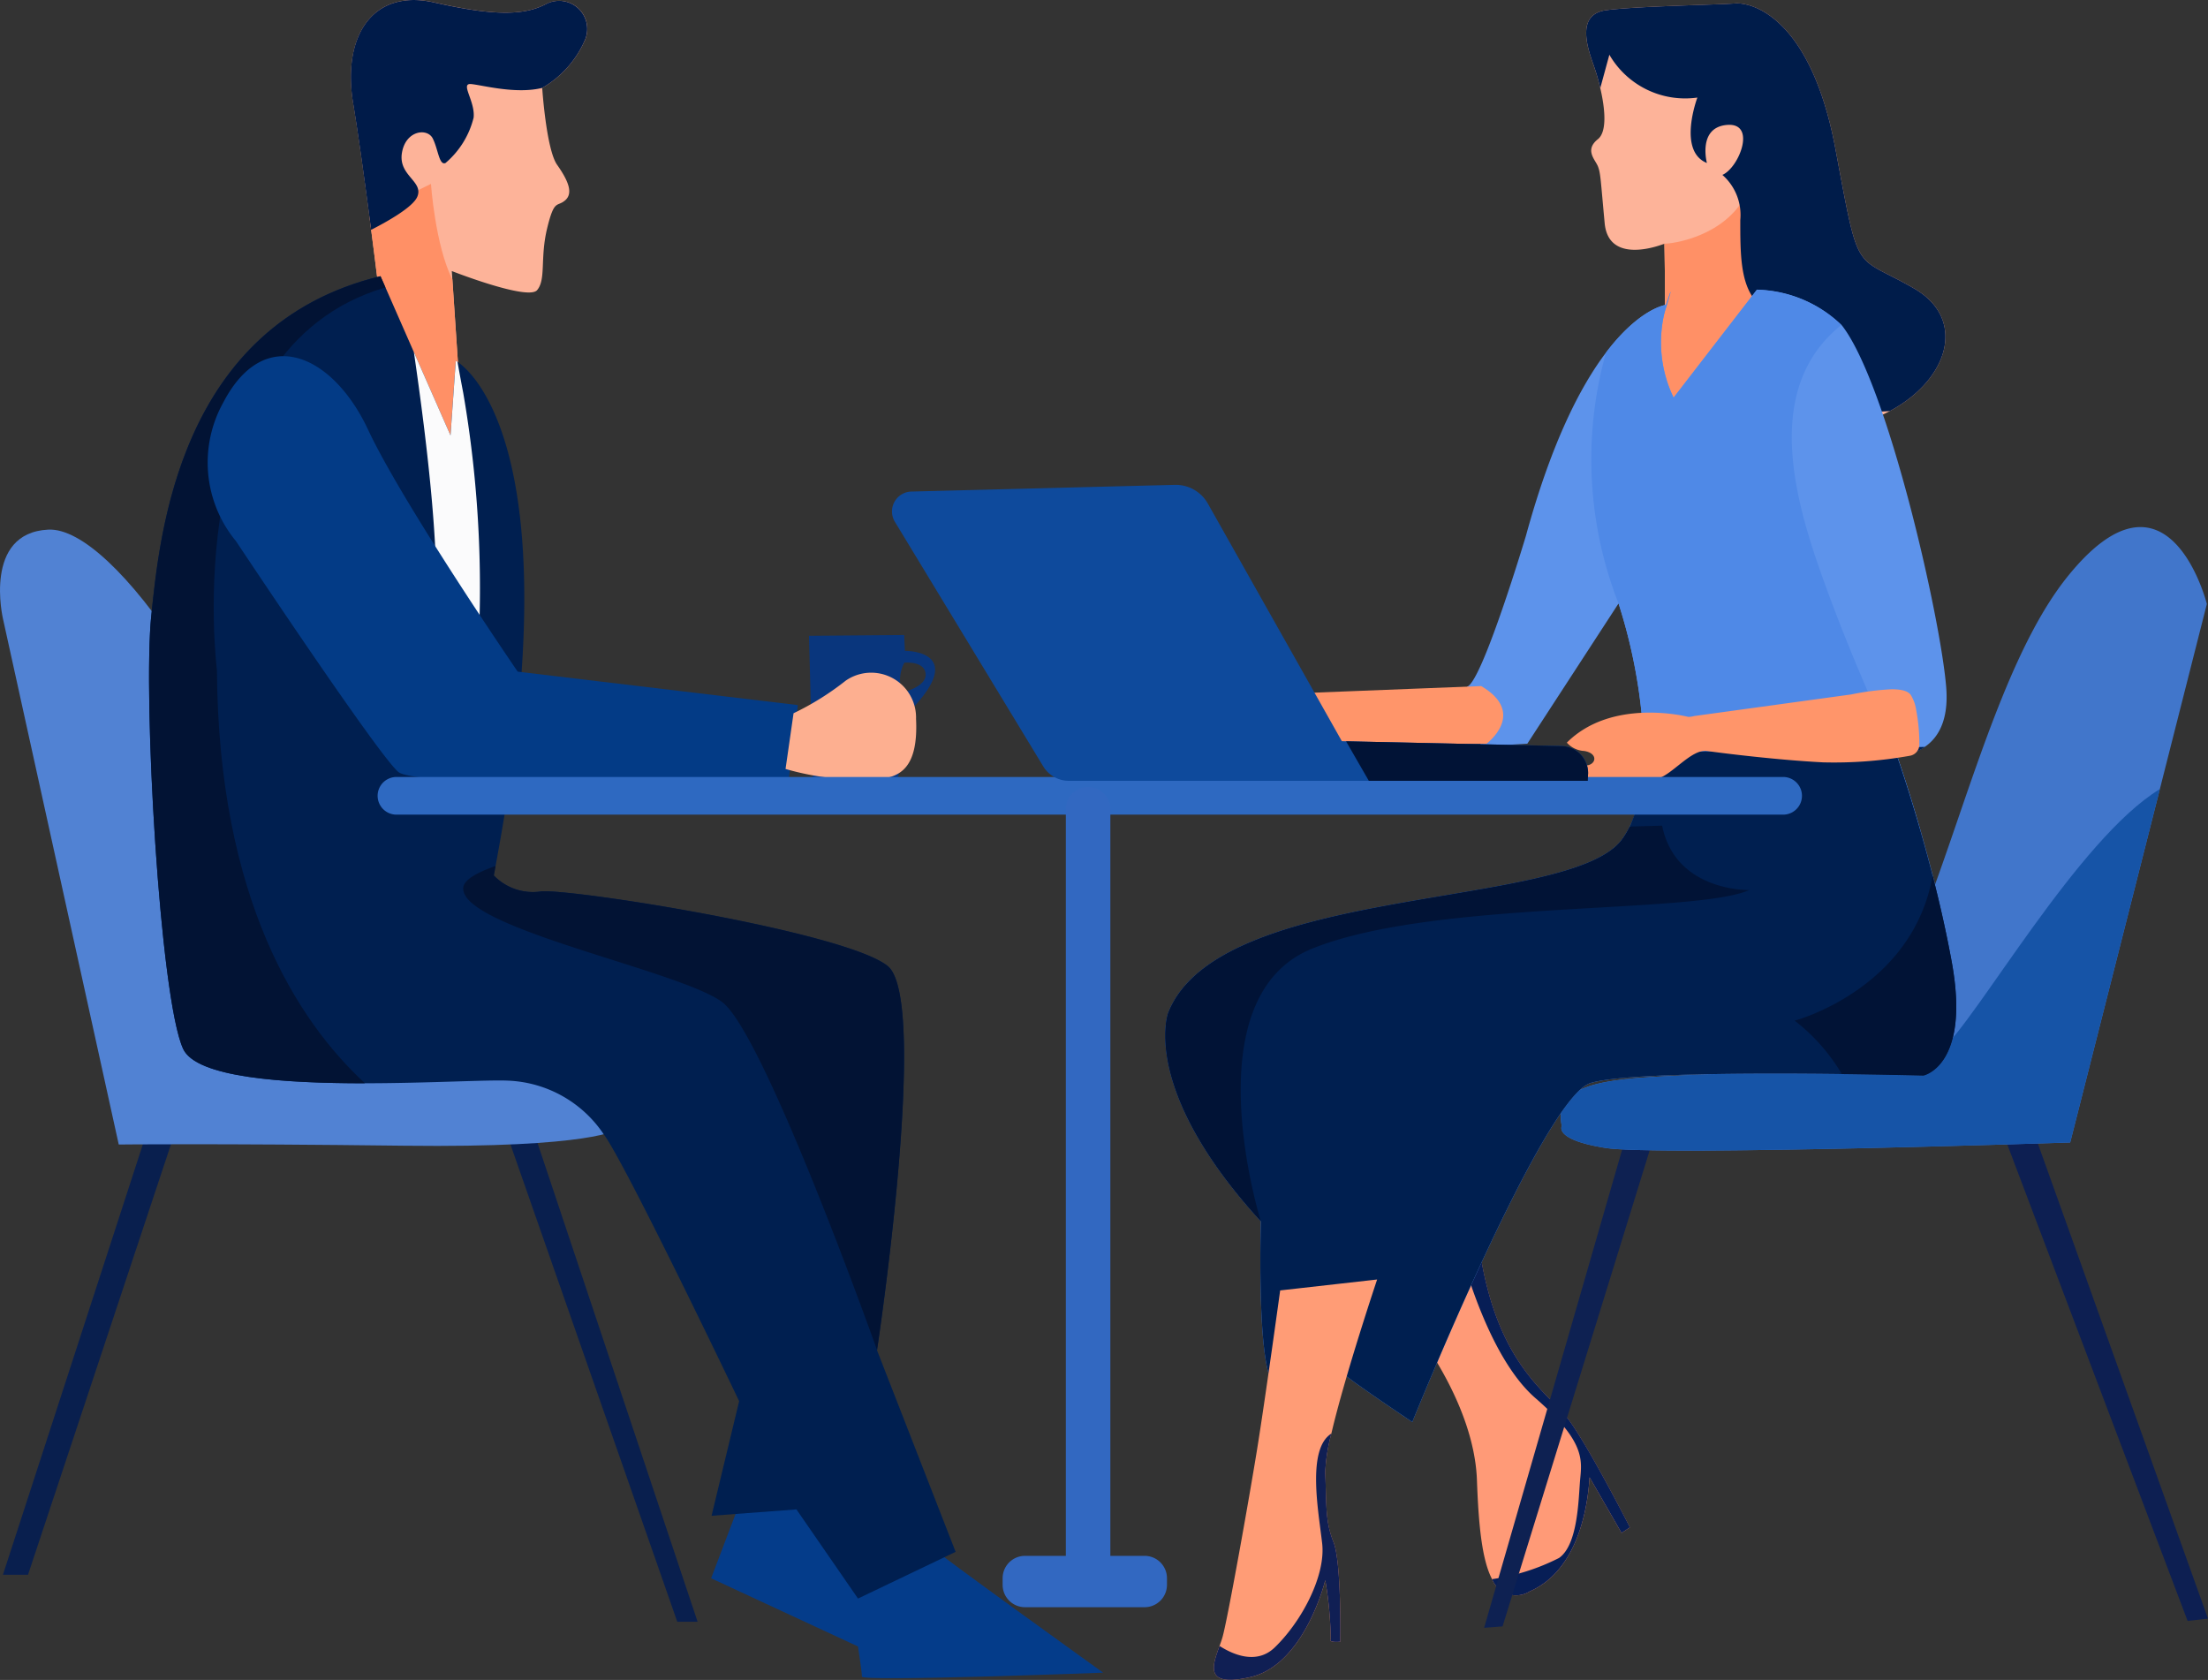 <svg id="Group_4397" data-name="Group 4397" xmlns="http://www.w3.org/2000/svg" xmlns:xlink="http://www.w3.org/1999/xlink" width="148.008" height="112.6" viewBox="0 0 148.008 112.6">
  <rect x="0" y="0" width="148.008" height="112.6" fill="#333333" stroke="none"/>
  <defs>
    <clipPath id="clip-path">
      <rect id="Rectangle_529" data-name="Rectangle 529" width="148.008" height="112.6" fill="none"/>
    </clipPath>
  </defs>
  <path id="Path_375" data-name="Path 375" d="M13.034,608.982,3.281,638.346H1.6l9.648-29.678,1.888-.21Z" transform="translate(-1.404 -532.793)" fill="#091f4e"/>
  <path id="Path_376" data-name="Path 376" d="M273.993,612.041l11.326,32.405h1.363l-10.907-32.615Z" transform="translate(-239.92 -535.746)" fill="#091f4e"/>
  <g id="Group_4396" data-name="Group 4396">
    <g id="Group_4395" data-name="Group 4395" clip-path="url(#clip-path)">
      <path id="Path_377" data-name="Path 377" d="M7.96,326.665.2,291.429s-1.363-5.768,3.041-5.978S16.523,298.2,21.488,314.023c0,0,25.444,1.862,19.858,11.636,0,0-1.551,1.241-14.273,1.086s-19.113-.08-19.113-.08" transform="translate(0 -249.952)" fill="#5182d3"/>
      <path id="Path_378" data-name="Path 378" d="M442.491,343.336l-.053-1.063-6.379.053.266,9.889,5.636.053.8-4.839c4.094-4.147-.266-4.094-.266-4.094m-.184,2.788a2.446,2.446,0,0,1,.142-1.993s1.339-.143,1.425.74-1.567,1.253-1.567,1.253" transform="translate(-381.832 -299.71)" fill="#09367d"/>
      <path id="Path_379" data-name="Path 379" d="M201.969,5.89s.271,4.122,1,5.157,1.1,1.888.547,2.374-.73-.122-1.216,1.886-.061,3.409-.67,4.138-5.72-1.277-5.72-1.277l.037.565.936,13.981-5.9-5.112.288-5.85c0-.2-.337-3.042-.766-6.348-.044-.343-.09-.691-.136-1.042-.357-2.7-.754-5.55-1.069-7.44-.751-4.506,1.314-7.7,5.444-6.757s6.1.844,7.509.093a1.885,1.885,0,0,1,2.534,2.534,6.832,6.832,0,0,1-2.815,3.1" transform="translate(-165.624 0)" fill="#fdb399"/>
      <path id="Path_380" data-name="Path 380" d="M199.581,114.39l.288-5.85c0-.218-.41-3.66-.9-7.39,1.768-.874,4.144-2.037,4.144-2.037s.289,4.151,1.438,6.408l.936,13.981Z" transform="translate(-174.225 -86.788)" fill="#ff9066"/>
      <path id="Path_381" data-name="Path 381" d="M204.785,2.792a6.832,6.832,0,0,1-2.815,3.1c-1.793.441-4.05-.2-4.781-.259s.3,1.155.183,2.251a5.817,5.817,0,0,1-1.886,3.043c-.425.183-.486-.913-.852-1.643s-1.826-.547-2.069.974,1.461,1.886,1.035,2.921c-.286.7-2,1.665-3.1,2.227-.044-.343-.09-.691-.136-1.042-.357-2.7-.754-5.55-1.069-7.44-.751-4.505,1.314-7.7,5.444-6.757s6.1.844,7.509.093a1.885,1.885,0,0,1,2.534,2.534" transform="translate(-165.624 0)" fill="#001b49"/>
      <path id="Path_382" data-name="Path 382" d="M398.191,813.376c.176.264,11.424,8.349,11.424,8.349s-16.17.615-16.17.264-.264-2.021-.264-2.021l-9.843-4.57,1.67-4.394,9.139-.615Z" transform="translate(-335.669 -709.612)" fill="#043c8a"/>
      <path id="Path_383" data-name="Path 383" d="M134.411,234.366l-6.544,3.13-4.126-5.975-5.69.427,1.849-7.683s-7.683-16.075-9.105-17.926a8.107,8.107,0,0,0-6.4-3.557c-1.362-.062-5.363.173-9.578.177-5.473,0-11.305-.382-12.189-2.311-1.564-3.415-2.7-23.616-2.134-29.022s1.849-19.491,15.365-22.763l.335.76,1.9,4.326,2.456,5.584.354-5a1.253,1.253,0,0,1,.114.071c.976.653,7.717,6.261,2.553,33.791-.04.21-.08.423-.121.635a3.653,3.653,0,0,0,3.2,1.067c2.287-.152,20.358,2.727,23.2,5s-.711,25.751-.711,25.751Z" transform="translate(-70.353 -130.351)" fill="#001f50"/>
      <path id="Path_384" data-name="Path 384" d="M227.261,211.993l-2.845-3.273c.628-4.218-.443-12.967-1.318-18.957l2.456,5.584.354-5a1.252,1.252,0,0,1,.114.071q.177.994.385,2.084a76.929,76.929,0,0,1,.853,19.491" transform="translate(-195.355 -166.165)" fill="#fbfbfc"/>
      <path id="Path_385" data-name="Path 385" d="M277.431,499.209s-7.54-21.2-10.385-23.333-17.641-4.979-17.356-7.683c.052-.5.87-.987,2.168-1.441-.04.21-.08.423-.121.635a3.653,3.653,0,0,0,3.2,1.067c2.287-.152,20.358,2.727,23.2,5s-.711,25.751-.711,25.751" transform="translate(-218.636 -408.709)" fill="#021334"/>
      <path id="Path_386" data-name="Path 386" d="M84.894,175.271c.1,15.368,5.424,23.53,9.921,27.688-5.473,0-11.305-.382-12.189-2.311-1.564-3.415-2.7-23.616-2.134-29.022s1.849-19.491,15.365-22.763l.335.76-.015,0c-14.019,4.1-11.283,25.643-11.283,25.643" transform="translate(-70.353 -130.351)" fill="#021334"/>
      <path id="Path_387" data-name="Path 387" d="M113.821,204.378a8.265,8.265,0,0,1-.854-9.283c2.774-5.335,7.363-3.2,9.71,1.814s10.03,16.219,10.03,16.219l18.78,2.241-.64,5.228s-24.755.427-26.142-.747-10.884-15.472-10.884-15.472" transform="translate(-98.004 -168.109)" fill="#033b86"/>
      <path id="Path_388" data-name="Path 388" d="M423.972,365.382a18.577,18.577,0,0,0,3.5-2.187,3.006,3.006,0,0,1,4.711,2.557c.168,3.365-1.144,3.9-2.456,4.038a18.1,18.1,0,0,1-6.292-.673Z" transform="translate(-370.778 -317.576)" fill="#fdaf90"/>
      <path id="Path_389" data-name="Path 389" d="M875.381,29.152a10.73,10.73,0,0,1-1.916.79l-3.338-3.59-1.485-1.6-11.1,7.734.819-4.64c0-.274,1.819-4.913,1.91-5.276s0-4.641,0-4.641-.057.024-.159.061c-.714.255-3.6,1.124-3.844-1.425-.272-2.911-.272-3.366-.455-3.821s-.909-1.092,0-1.819c.637-.509.473-2.087.159-3.425a14.265,14.265,0,0,0-.432-1.489c-.455-1.273-1.183-3.457.818-3.729s7.46-.364,8.644-.455,5.095,1,6.731,9.735,1.184,7,5.278,9.371c3.565,2.061,2.3,6.122-1.632,8.217" transform="translate(-748.702 -1.597)" fill="#fdb399"/>
      <path id="Path_390" data-name="Path 390" d="M895.907,131.414a.353.353,0,0,1,.159-.061s-.057.024-.159.061" transform="translate(-784.496 -115.018)" fill="#ff9066"/>
      <path id="Path_391" data-name="Path 391" d="M887.823,112.632l-1.485-1.6-11.1,7.734.819-4.64c0-.274,1.819-4.913,1.91-5.276s0-4.641,0-4.641c.47.015,4.055-.434,5.511-3.345s3.92,7.616,3.92,7.616.224,2.01.424,4.15" transform="translate(-766.398 -87.877)" fill="#ff9066"/>
      <path id="Path_392" data-name="Path 392" d="M875.381,29.152l-2.286.122s-5.663-6.3-6.7-7.5-1.037-3.191-1.037-5.423a3.568,3.568,0,0,0-1.2-3.031c1.117-.479,2.313-3.509.318-3.35s-1.356,2.552-1.356,2.552c-1.993-.8-.638-4.386-.638-4.386a5.87,5.87,0,0,1-5.9-2.871L855.973,7.5a14.265,14.265,0,0,0-.432-1.489c-.455-1.273-1.183-3.457.818-3.729s7.46-.364,8.644-.455,5.095,1,6.731,9.735,1.184,7,5.278,9.371c3.565,2.061,2.3,6.122-1.632,8.217" transform="translate(-748.702 -1.597)" fill="#001c4a"/>
      <path id="Path_393" data-name="Path 393" d="M1080.229,610l12.308,32.518,1.367-.152-11.7-32.669Z" transform="translate(-945.897 -533.876)" fill="#0d1f52"/>
      <path id="Path_394" data-name="Path 394" d="M776.189,692.641l-.558.372-2.144-3.728c-.187,2.983-1.212,6.432-4.008,7.644a1.73,1.73,0,0,1-2.528-.817c-.684-1.294-.909-3.683-1.015-6.641-.187-5.219-4.288-10.253-4.288-10.253l3.5-4.01.974-1.115c1.212,7.829,4.661,9.507,6.059,11.464s4.008,7.084,4.008,7.084" transform="translate(-666.933 -590.265)" fill="#ff9a77"/>
      <path id="Path_395" data-name="Path 395" d="M800.838,692.641l-.558.372-2.144-3.728c-.187,2.983-1.212,6.432-4.008,7.644a1.73,1.73,0,0,1-2.528-.817,14.454,14.454,0,0,0,4.486-1.42c1.211-.839,1.3-3.636,1.4-5.034s.56-2.61-2.983-5.686c-2.342-2.033-3.908-6.184-4.7-8.765l.974-1.115c1.212,7.829,4.661,9.507,6.059,11.464s4.008,7.084,4.008,7.084" transform="translate(-691.583 -590.265)" fill="#071e56"/>
      <path id="Path_396" data-name="Path 396" d="M801.269,647.554l10.053-32.53-1.9.095-9.389,32.53Z" transform="translate(-700.548 -538.542)" fill="#0e2152"/>
      <path id="Path_397" data-name="Path 397" d="M884.643,289.227l-3.15,12.409-6.01,23.685s-27.667.917-31.147.367-2.932-1.466-2.932-1.466c-.894-4.171,7.293-2.893,13.932-3.844a16.03,16.03,0,0,0,4.207-1.1c6.6-2.932,8.978-23.452,15.757-31.881s9.344,1.833,9.344,1.833" transform="translate(-736.712 -248.745)" fill="#4176cb"/>
      <path id="Path_398" data-name="Path 398" d="M881.493,425.323l-6.01,23.685s-27.667.917-31.147.367-2.932-1.466-2.932-1.466c-.894-4.171,7.293-2.893,13.932-3.844,5.148.011,10.329-.252,11.536-1.287,2.345-2.011,9.135-14.133,14.622-17.455" transform="translate(-736.712 -372.432)" fill="#1654a7"/>
      <path id="Path_399" data-name="Path 399" d="M678.921,208.92s-19.161-.507-22.333.509-11.927,22.712-11.927,22.712-4.569-3.045-4.823-3.426-4.694.507-4.694.507c-.888-2.156-.634-10.532-.634-10.532-8.122-8.881-6.218-13.958-6.218-13.958,3.426-8.755,27.027-6.852,30.453-11.673a6.684,6.684,0,0,0,.818-1.6,12.7,12.7,0,0,0,.639-4.2,35.928,35.928,0,0,0-1.716-9.981,0,0,0,0,1,0,0l-6.116,9.4-3.1.183s-1.179-3.9-.913-4.017c1.027-.434,3.921-10.1,3.921-10.1,1.73-6.323,3.688-10.069,5.37-12.285,2.263-2.987,4.02-3.2,4.02-3.2s.761-2.284-.1.529a8.509,8.509,0,0,0,.611,5.689l5.583-7.232a8.465,8.465,0,0,1,5.662,2.36l.047.05c3.046,3.935,6.6,19.541,6.979,24.237.184,2.269-.581,3.412-1.42,3.987a3.457,3.457,0,0,1-1.879.581s.711,2.02,1.563,4.983c.718,2.495,1.537,5.658,2.116,8.848,1.27,6.979-1.9,7.613-1.9,7.613" transform="translate(-549.991 -136.83)" fill="#5d93eb"/>
      <path id="Path_400" data-name="Path 400" d="M860.693,191.465a12.7,12.7,0,0,0,.639-4.2,35.928,35.928,0,0,0-1.716-9.981,26.489,26.489,0,0,1-.843-16.814c2.263-2.987,4.02-3.2,4.02-3.2s.761-2.284-.1.529a8.509,8.509,0,0,0,.611,5.689l5.583-7.232a8.464,8.464,0,0,1,5.662,2.36c-5.615,4.489-2.844,12.647-.841,18.069,2.157,5.837,4.568,10.785,4.568,10.785s.711,2.02,1.563,4.983c-5.348-.287-13.759-.678-19.143-.995" transform="translate(-751.12 -136.831)" fill="#4f89e7"/>
      <path id="Path_401" data-name="Path 401" d="M678.921,424.627s-2.314-.061-5.467-.1c-5.919-.071-14.8-.056-16.866.607-3.172,1.015-11.927,22.712-11.927,22.712s-4.569-3.045-4.823-3.426-4.694.507-4.694.507c-.888-2.156-.634-10.532-.634-10.532-8.122-8.881-6.218-13.958-6.218-13.958,3.426-8.755,27.027-6.852,30.453-11.673a5.98,5.98,0,0,0,.491-.829,11.445,11.445,0,0,0,.966-4.963l18.82-.372a3.457,3.457,0,0,1-1.879.581s1.231,3.5,2.4,8.043c.465,1.814.92,3.8,1.282,5.788,1.27,6.979-1.9,7.613-1.9,7.613" transform="translate(-549.991 -352.536)" fill="#001f50"/>
      <path id="Path_402" data-name="Path 402" d="M667.245,449.337c-3.68,1.649-21.19.634-29.311,3.933s-3.426,18.272-3.426,18.272c-8.122-8.881-6.218-13.958-6.218-13.958,3.426-8.755,27.027-6.852,30.453-11.673a5.986,5.986,0,0,0,.491-.829l2.174-.06c.888,4.442,5.836,4.315,5.836,4.315" transform="translate(-549.99 -389.681)" fill="#011336"/>
      <path id="Path_403" data-name="Path 403" d="M976.027,485.353s-2.314-.061-5.467-.1a12.641,12.641,0,0,0-3.162-3.581s7.9-2.09,9.249-9.721c.465,1.814.92,3.8,1.282,5.787,1.27,6.979-1.9,7.613-1.9,7.613" transform="translate(-847.097 -413.262)" fill="#011336"/>
      <path id="Path_404" data-name="Path 404" d="M696.257,373.826l11.639-.2s2.744-2.033-.356-3.863l-12.909.508Z" transform="translate(-608.25 -323.778)" fill="#ff956a"/>
      <path id="Path_405" data-name="Path 405" d="M866.372,371.489a17.527,17.527,0,0,0-2.733.348l-3.195.439-6.222.856-1.115.153a1.357,1.357,0,0,1-.4.055s-5.082-1.321-8.132,1.728a1.68,1.68,0,0,0,1.169.559c.915.152.813.864.2.965s-1.626.1-1.118.661,4.726.458,5.743.254,2.338-2.033,3.405-1.88,4.777.61,7.776.762a28.735,28.735,0,0,0,5.821-.442.763.763,0,0,0,.635-.765,12.094,12.094,0,0,0-.218-2.331,2.7,2.7,0,0,0-.353-.974c-.247-.354-.858-.378-1.263-.389" transform="translate(-739.546 -325.291)" fill="#ff956a"/>
      <path id="Path_406" data-name="Path 406" d="M662.321,707.242c.55,1.374.458,6.688.458,6.688s-.825.091-.64-.184a25.113,25.113,0,0,0-.367-3.938s-1.374,5.679-5.039,6.5c-3.119.7-2.521-.787-2.048-2.094.083-.228.162-.45.216-.654.367-1.374,1.741-9.069,2.291-12.459s1.557-10.718,1.557-10.718l6.5-.732s-2.149,6.393-3.07,10.33a11.83,11.83,0,0,0-.41,2.587c.092,2.289,0,3.3.55,4.672" transform="translate(-572.936 -603.891)" fill="#ff9c76"/>
      <path id="Path_407" data-name="Path 407" d="M662.78,786.669s-.824.091-.64-.184a25.112,25.112,0,0,0-.367-3.938s-1.374,5.679-5.039,6.5c-3.119.7-2.521-.787-2.048-2.094.887.57,2.472,1.278,3.692.107,1.791-1.72,3.438-4.8,3.187-6.984-.245-2.144-1.043-6.321.618-7.357a11.823,11.823,0,0,0-.41,2.587c.092,2.289,0,3.3.55,4.672s.458,6.688.458,6.688" transform="translate(-572.937 -676.631)" fill="#101f54"/>
      <path id="Path_408" data-name="Path 408" d="M297.777,421.306H204.824a1.262,1.262,0,0,1,0-2.525h92.952a1.262,1.262,0,0,1,0,2.525" transform="translate(-178.248 -366.703)" fill="#2e69c1"/>
      <path id="Path_409" data-name="Path 409" d="M576.023,477.434h0a1.5,1.5,0,0,1-1.492-1.492V425.661a1.492,1.492,0,1,1,2.984,0v50.282a1.5,1.5,0,0,1-1.492,1.492" transform="translate(-503.085 -371.421)" fill="#3268c1"/>
      <path id="Path_410" data-name="Path 410" d="M549.988,842.025h-8.032a1.5,1.5,0,0,1-1.492-1.492v-.458a1.5,1.5,0,0,1,1.492-1.492h8.032a1.5,1.5,0,0,1,1.492,1.492v.458a1.5,1.5,0,0,1-1.492,1.492" transform="translate(-473.255 -734.3)" fill="#3268c1"/>
      <path id="Path_411" data-name="Path 411" d="M527.5,280.688l-.019.45h-34.78a2.008,2.008,0,0,1-1.717-.967l-9.946-16.395a1.335,1.335,0,0,1,1.108-2.027L499.8,261.3a2.474,2.474,0,0,1,2.219,1.258L511,278.481l.285.006,14.455.32a1.81,1.81,0,0,1,1.768,1.882" transform="translate(-421.052 -228.802)" fill="#0e4a9c"/>
      <path id="Path_412" data-name="Path 412" d="M741.8,401.743l-.019.45H727.105l-1.528-2.651,14.455.32a1.81,1.81,0,0,1,1.768,1.881" transform="translate(-635.348 -349.857)" fill="#011336"/>
    </g>
  </g>
</svg>
